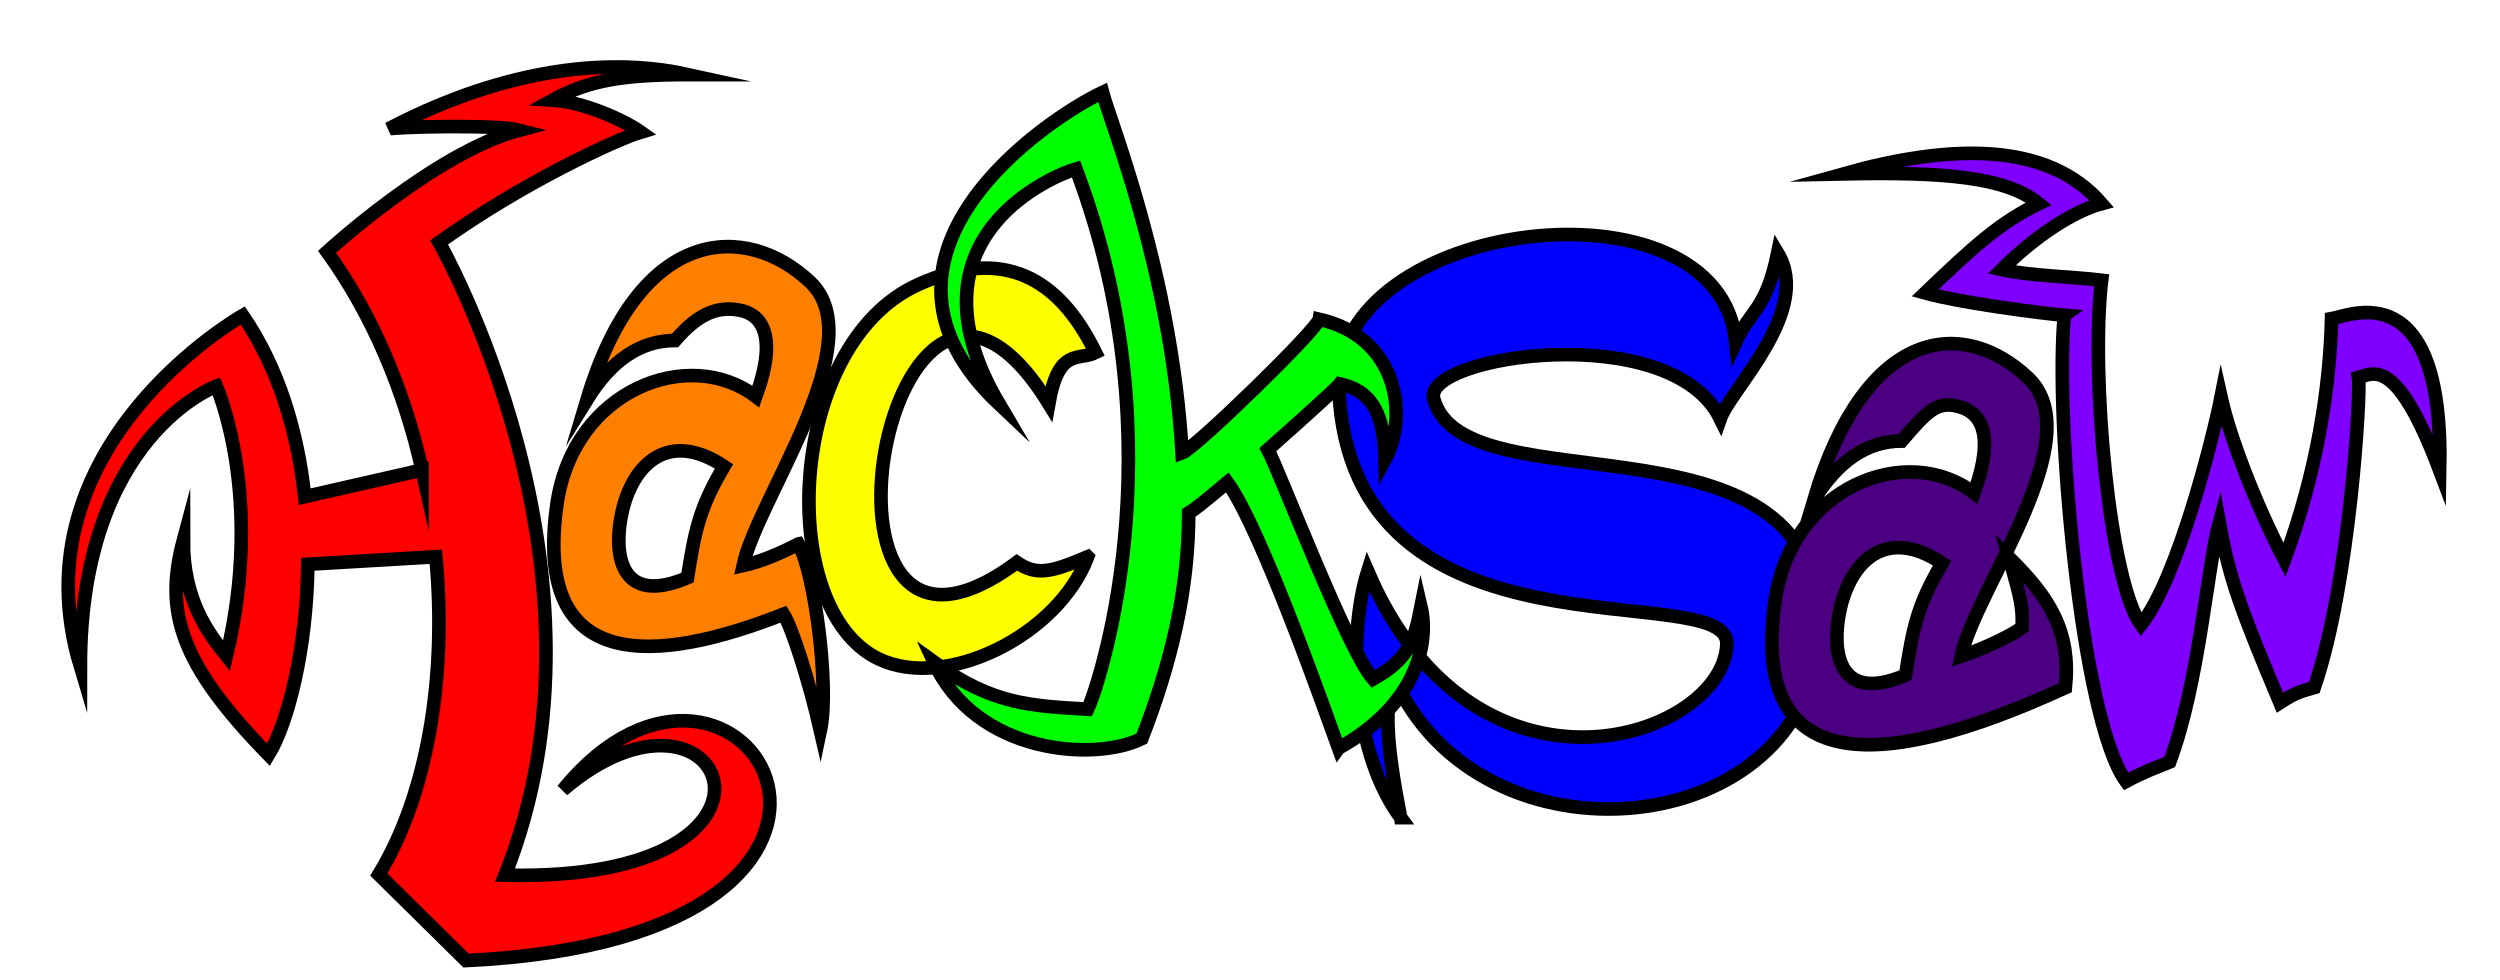 <?xml version="1.0" encoding="UTF-8"?><svg xmlns="http://www.w3.org/2000/svg" xmlns:xlink="http://www.w3.org/1999/xlink" viewBox="0 0 917.95 360"><defs><style>.cls-1{fill:#ff8000;filter:url(#drop-shadow-10);}.cls-1,.cls-2,.cls-3,.cls-4,.cls-5,.cls-6,.cls-7,.cls-8{stroke:#000;stroke-miterlimit:10;}.cls-1,.cls-2,.cls-3,.cls-4,.cls-5,.cls-7,.cls-8{stroke-width:5px;}.cls-2{fill:#8000ff;filter:url(#drop-shadow-14);}.cls-3{fill:#ff0;filter:url(#drop-shadow-11);}.cls-4{fill:red;filter:url(#drop-shadow-16);}.cls-5{fill:indigo;filter:url(#drop-shadow-13);}.cls-6{fill:none;filter:url(#drop-shadow-1);stroke-width:2.02px;}.cls-7{fill:lime;filter:url(#drop-shadow-15);}.cls-8{fill:blue;filter:url(#drop-shadow-12);}</style><filter id="drop-shadow-1" filterUnits="userSpaceOnUse"><feOffset dx="7" dy="7"/><feGaussianBlur result="blur" stdDeviation="5"/><feFlood flood-color="#000" flood-opacity=".75"/><feComposite in2="blur" operator="in"/><feComposite in="SourceGraphic"/></filter><filter id="drop-shadow-10" filterUnits="userSpaceOnUse"><feOffset dx="7.92" dy="7.92"/><feGaussianBlur result="blur-2" stdDeviation="5.66"/><feFlood flood-color="#000" flood-opacity=".75"/><feComposite in2="blur-2" operator="in"/><feComposite in="SourceGraphic"/></filter><filter id="drop-shadow-11" filterUnits="userSpaceOnUse"><feOffset dx="7.92" dy="7.92"/><feGaussianBlur result="blur-3" stdDeviation="5.66"/><feFlood flood-color="#000" flood-opacity=".75"/><feComposite in2="blur-3" operator="in"/><feComposite in="SourceGraphic"/></filter><filter id="drop-shadow-12" filterUnits="userSpaceOnUse"><feOffset dx="7.92" dy="7.92"/><feGaussianBlur result="blur-4" stdDeviation="5.66"/><feFlood flood-color="#000" flood-opacity=".75"/><feComposite in2="blur-4" operator="in"/><feComposite in="SourceGraphic"/></filter><filter id="drop-shadow-13" filterUnits="userSpaceOnUse"><feOffset dx="7.92" dy="7.92"/><feGaussianBlur result="blur-5" stdDeviation="5.66"/><feFlood flood-color="#000" flood-opacity=".75"/><feComposite in2="blur-5" operator="in"/><feComposite in="SourceGraphic"/></filter><filter id="drop-shadow-14" filterUnits="userSpaceOnUse"><feOffset dx="7.92" dy="7.92"/><feGaussianBlur result="blur-6" stdDeviation="5.66"/><feFlood flood-color="#000" flood-opacity=".75"/><feComposite in2="blur-6" operator="in"/><feComposite in="SourceGraphic"/></filter><filter id="drop-shadow-15" filterUnits="userSpaceOnUse"><feOffset dx="7.92" dy="7.92"/><feGaussianBlur result="blur-7" stdDeviation="5.66"/><feFlood flood-color="#000" flood-opacity=".75"/><feComposite in2="blur-7" operator="in"/><feComposite in="SourceGraphic"/></filter><filter id="drop-shadow-16" filterUnits="userSpaceOnUse"><feOffset dx="7.92" dy="7.92"/><feGaussianBlur result="blur-8" stdDeviation="5.66"/><feFlood flood-color="#000" flood-opacity=".75"/><feComposite in2="blur-8" operator="in"/><feComposite in="SourceGraphic"/></filter></defs><g id="Letters"><path class="cls-6" d="m514.21,241.55"/></g><g id="H"><g><path class="cls-1" d="m285.25,191.82c5.99,10.41,11.46,52.59,8.07,68.47-4.17-18.22-10.41-37.75-13.54-42.7-46.34,18.22-92.38,22.54-83.17-40.63,6.11-41.9,48.52-57.93,73.01-39.29,8.33-22.91,1.82-30.39-6.25-31.76-6.9-1.17-14.06.26-23.43,11.19-12.5,0-23.23,7.02-32.28,21.61,19.27-64.3,58.49-64.99,81.77-43.2,23.46,21.95-19.29,79.65-24.51,104.24,6.52-1.42,13.81-4.54,20.32-7.93Zm-64.82-11.45c-3.12,14.32-1.3,34.63,24.08,23.82,2.73-17.05,4.17-25.25,13.41-40.87-20.57-13.67-33.62-.68-37.49,17.05Z"/><path class="cls-3" d="m391.47,196.51c-13.54,5.73-18.74,7.03-26.03,2.08-85.52,63.52-47.25-153.99,11.72-58.31,3.64-20.83,10.93-15.62,17.18-18.74-13.54-27.6-33.84-39.05-65.08-24.99-48.64,21.89-52.59,119.23-14.58,137.46,24.6,11.8,65.87-8.59,76.8-37.49Z"/><path class="cls-8" d="m506.37,292.3c-17.35-23.23-19.78-65.88-12.09-90.46,39.56,92.29,130.77,61.15,131.86,26.72.8-25.1-138.2,10.95-142.48-93.77-2.56-62.63,139.55-80.22,145.78-17.21,5.38-11.88,10.99-11.36,15.38-32.6,12.82,21.24-17.35,50.11-21.09,60.83-18.1-37.02-109.51-23.09-105.23-7.31,11.31,41.71,145.1-.47,141.34,86.4-3.3,76.19-124.2,88.54-156.04,15.75-3.3,10.99-2.93,23.44,2.56,51.65Z"/><path class="cls-5" d="m734.59,222.44c.13-7.33-.13-9.42-4.82-25.65,14.9,14.72,22.78,27.02,20.7,47.77-70.16,32.19-115.81,31.56-106.6-31.95,6.11-42.12,48.52-58.24,73.01-39.5,8.33-23.03,1.74-30.12-6.25-31.93-7.42-1.68-10.93,1.85-20.31,12.85-12.5,0-23.23,7.06-32.28,21.72,19.27-64.65,55.36-66.93,78.65-45.02,23.46,22.07-19.28,77.6-24.5,102.32,9.37-3.14,19.53-8.24,22.39-10.6Zm-66.91-6.41c-3.12,14.39-1.3,34.81,24.08,23.95,2.73-17.14,4.17-25.39,13.41-41.09-20.57-13.74-33.62-.69-37.49,17.14Z"/><path class="cls-2" d="m750.08,107.86c-3.64,35.93,5.86,148.26,22.63,171.13,6.65-3.6,11.34-5.17,16.03-7.12,10.84-28.9,13.77-71.56,18.22-87.87,3.64,20.31,7.81,31.76,22.27,66.09,5.58-3.6,7.15-3.99,12.61-5.56,13.13-38.2,17.18-108.95,16.24-113.85,5.23-1.35,13.82-8.38,29.84,34.19,1.56-73.02-33.22-56.85-39.74-55.77-.61,24.92-5.17,55.77-17.27,88.57-10.43-20.11-19.92-44.52-23.31-59.71-2.85,14.41-15.86,66.61-29.4,83.53-11.56-16.09-18.61-91.64-14.45-126.53-10.67-1.3-26.16-1.56-36.71-3.9,12.5-12.5,26.55-21.48,36.71-24.21-19.92-23.04-55.84-21.87-94.89-10.93,37.49-.78,59.75,1.17,71.85,10.93-14.45,7.03-23.82,15.62-41.78,32.8,12.5,3.51,42.17,7.42,51.16,8.2Z"/><path class="cls-7" d="m483.57,266.8c28.78-15.95,33.39-38.66,30.26-51.94-2.34,11.72-3.92,18.96-17.57,26.55-9.27-10.39-34.63-76.89-38.66-84.22,0,0,24.72-21.87,26.45-24.17,12.21,2.76,16.25,11.42,16.6,27.82,8.77-16.15,4.6-45.05-24.18-51.54-.57,3.6-45.45,47.32-50.34,49.09-3.74-65.69-26.42-121.66-29.23-132.39-20.63,9.74-95.71,60.18-37.83,114.63-36.68-61.9,20.96-84.45,28.08-86.54,38.97,103.14,7.2,192.66,4.33,198.39-21.26-1.22-35.28-1.81-56.49-17.28,15.47,33.81,59.03,36.68,76.35,28.08,10.83-27.97,17.17-54.4,17.21-82.84,1.91-1.11,5.48-3.91,14.2-11.26,12.52,17.07,37.17,87.73,40.81,97.63Z"/><path class="cls-4" d="m147.06,164.64c-6.42-28.68-17.9-56.57-34.88-80.1,0,0,39.8-36.57,70.62-44.67-8.38-2.17-46.25-1.17-48.16-.43,10-5.06,58.85-31.3,110.29-19.96-24.21,0-36.69,2.1-49.92,9.34,11.18.66,26.07,7.29,32.39,11.77-9.12,2.71-43.82,18.76-74.08,40.51,0,0,68.78,120.29,24.21,232.32,117.28,2.86,80.47-82.21,21.2-31.26,65.24-80.19,147.32,54.01-35.54,62.62l-32.02-31.59c17.66-28.96,25.16-72.21,20.93-116.68l-46.98,2.76c-.37,31.18-7.36,58.46-14.43,69.97-32.49-33.29-38.35-52.43-31.28-78.82-.04,22.1,9.12,34.02,15.84,42.47,14.12-58.89-3.73-99.01-3.73-99.01,0,0-49.92,18.23-49.92,102.97C-2.87,155.43,81.22,107.91,81.22,107.91c13.46,19.69,20.24,43.33,22.75,66.55l43.09-9.82Z"/></g></g></svg>
